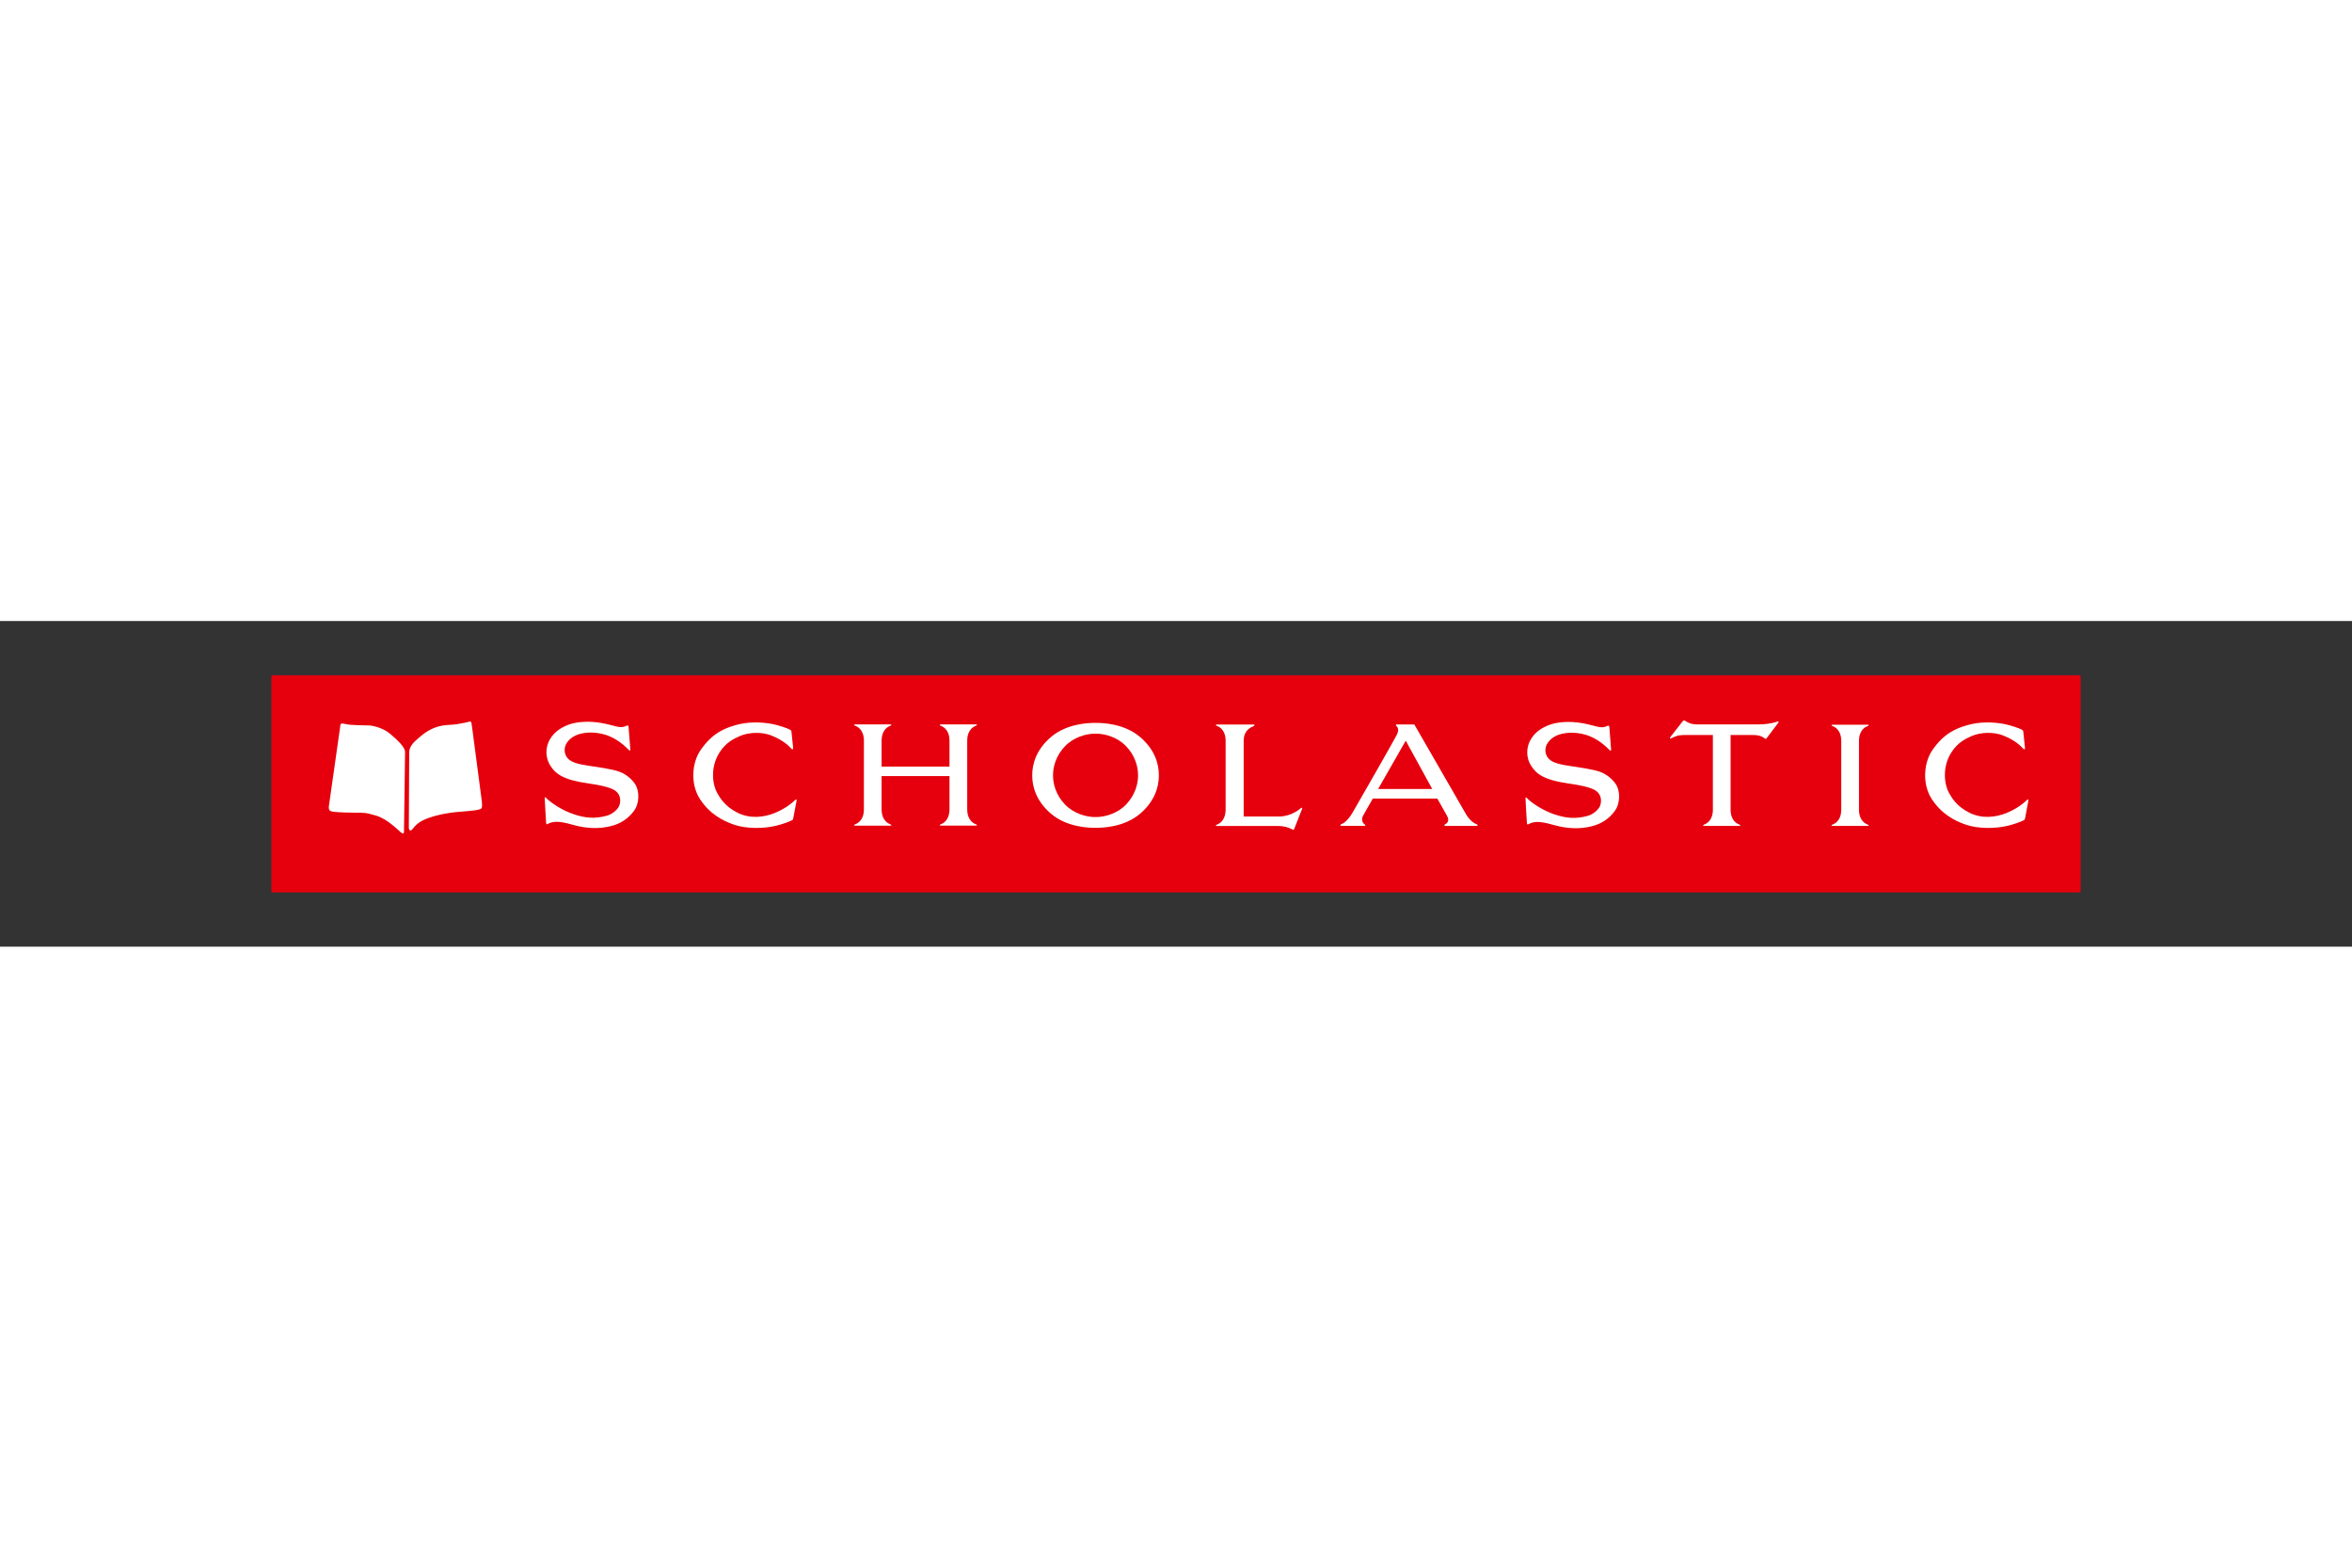 <svg xmlns="http://www.w3.org/2000/svg" height="800" width="1200" viewBox="-45 -9.001 390 54.008"><rect x="-45" y="-9.001" width="390" height="54.008" fill="#333333" stroke="none"/><path fill="#e6000d" d="M0 0h300v36.005H0z"/><path d="M22.166 12.717l-.18 13.234c0 .389-.245.335-.565.06-.419-.359-2.212-2.182-4.005-2.721-1.808-.539-1.997-.503-3.854-.509-1.789-.005-3.375-.118-3.585-.208-.208-.089-.507-.118-.448-.837l1.853-13.023c.088-.572-.059-.869.896-.632.954.238 3.495.206 3.972.238.778.064 2.361.451 3.467 1.408 1.105.955 2.449 2.151 2.449 2.99m.688 0l-.061 12.486c0 .595.299.716.658.238.442-.592 1.026-1.081 1.704-1.402 2.39-1.137 5.675-1.376 6.092-1.406.42-.029 2.57-.208 2.869-.299.724-.217.918-.012.776-1.464L33.22 8.176c-.06-.57-.181-.541-.541-.453-.355.092-.257.094-1.942.391-.802.143-1.904.027-3.193.421-1.25.376-2.226 1.049-3.319 2.029-.41.366-1.312 1.076-1.371 2.153m35.852-4.271c.32-.138.488-.247.523.159.048.6.27 3.389.289 3.643.017.274-.074.3-.255.126-.431-.415-1.892-1.976-4.091-2.573-1.617-.442-2.961-.345-3.916-.103-1.15.297-1.828.88-2.228 1.445-.624.881-.483 2.017.158 2.681.711.734 2.143.981 3.513 1.188 1.292.197 3.754.523 4.978.965 1.053.381 2.01 1.158 2.594 2.006.808 1.177.771 3.245-.136 4.484-.997 1.361-2.249 2.114-3.692 2.504-2.042.554-4.237.437-6.241-.122-1.762-.488-3.207-.845-4.331-.216-.231.132-.296.103-.316-.2-.021-.321-.222-3.486-.232-4.068-.003-.2.129-.151.202-.068.617.689 2.548 2.068 4.677 2.768 1.802.59 3.364.783 5.433.219.957-.262 1.7-1.013 1.944-1.443.374-.654.366-1.724-.158-2.325-.351-.399-.842-1.017-4.895-1.591-4.235-.597-5.408-1.637-6.216-2.859-.991-1.512-.842-3.23-.109-4.472.784-1.321 1.956-1.958 2.972-2.362 1.334-.525 3.364-.705 5.556-.322 2.179.381 3.004.959 3.977.536m27.536.931c-.037-.243-.096-.275-.336-.404-.404-.22-1.922-.721-2.766-.883-1.962-.367-4.111-.416-6.167.177-1.927.546-3.881 1.364-5.799 4.13-1.431 2.071-1.75 5.595-.109 8.128 1.588 2.452 3.786 3.627 5.714 4.27 1.872.626 4.649.709 6.949.147.96-.235 2.105-.65 2.472-.843.252-.134.288-.134.342-.421.096-.478.418-2.214.54-2.859.045-.248-.084-.294-.263-.111-.809.803-2.113 1.643-3.433 2.16-1.696.668-3.953.986-6.069-.067-2.216-1.102-2.986-2.583-3.402-3.305-.699-1.209-1.234-4.11.368-6.658 1.048-1.661 2.325-2.296 3.42-2.769 1.438-.62 3.525-.732 5.192-.091 1.053.401 2.494 1.204 3.337 2.206.122.143.313.14.287-.127-.042-.385-.277-2.68-.277-2.68m26.199 7.334h-11.255v5.506c0 .662.131 2.013 1.513 2.527.142.05.131.191-.021.191h-5.923c-.151 0-.162-.142-.02-.191 1.383-.515 1.517-1.865 1.517-2.527V10.86c0-.659-.134-2.009-1.517-2.521-.142-.053-.131-.193.02-.193h5.923c.152 0 .163.141.021.193-1.382.512-1.513 1.861-1.513 2.521v4.287h11.255V10.86c0-.659-.131-2.009-1.513-2.521-.142-.053-.132-.193.021-.193h5.923c.155 0 .163.141.021.193-1.383.512-1.512 1.861-1.512 2.521v11.356c0 .662.129 2.013 1.512 2.527.142.05.134.191-.021.191h-5.923c-.153 0-.162-.142-.021-.191 1.382-.515 1.513-1.865 1.513-2.527V16.74m48.784 6.684v-12.54c0-.828.215-1.911 1.705-2.49.143-.054.125-.226-.029-.226h-6.165c-.156 0-.166.14-.023.191 1.385.511 1.516 1.863 1.516 2.524v11.355c0 .661-.131 2.049-1.516 2.559-.143.052-.133.192.023.192h10.192c.895 0 1.748.213 2.398.595.104.062.197.086.27-.092.168-.43 1.15-2.887 1.313-3.332.064-.171-.039-.275-.205-.131-.162.142-1.576 1.396-3.654 1.396-2.081.002-5.825-.001-5.825-.001m60.109-14.946c.32-.143.492-.25.527.157.047.6.268 3.386.281 3.645.02.271-.07.3-.25.123-.432-.414-1.895-1.978-4.092-2.574-1.619-.44-2.963-.341-3.916-.1-1.152.295-1.826.878-2.227 1.445-.625.88-.488 2.014.16 2.68.707.732 2.139.978 3.51 1.187 1.291.199 3.756.526 4.982.966 1.051.381 2.006 1.156 2.592 2.008.807 1.176.77 3.24-.137 4.481-.998 1.363-2.248 2.114-3.693 2.507-2.043.551-4.234.432-6.238-.125-1.766-.491-3.209-.845-4.33-.213-.234.13-.299.1-.318-.2-.021-.321-.221-3.488-.234-4.071-.004-.195.129-.151.201-.07.617.693 2.551 2.073 4.682 2.77 1.803.591 3.363.784 5.43.222.961-.262 1.701-1.018 1.949-1.445.367-.652.365-1.725-.162-2.324-.35-.4-.84-1.018-4.893-1.59-4.236-.6-5.408-1.637-6.215-2.865-.996-1.508-.844-3.227-.111-4.465.781-1.324 1.957-1.96 2.973-2.361 1.332-.526 3.367-.71 5.553-.327 2.183.379 3.005.958 3.976.539m17.689 1.426h-4.379c-.906 0-1.443-.014-2.502.539-.27.141-.293-.04-.166-.201.514-.656 1.594-2.021 2.117-2.712l.281-.023c.244.198.922.634 1.936.634h10.324c.904 0 2.021-.104 3.098-.465.133-.041.289-.014.145.182-.434.597-1.529 2.047-1.945 2.586-.148.189-.227.079-.316.022-.199-.119-.59-.562-1.936-.562h-3.719v12.359c0 .66.131 2.011 1.51 2.521.145.052.135.194-.016.194h-5.923c-.152 0-.164-.143-.021-.194 1.383-.511 1.512-1.861 1.512-2.521m24.225-11.352c0-.664.131-2.015 1.512-2.525.143-.049.133-.19-.021-.19h-5.923c-.15 0-.16.142-.021.19 1.383.511 1.514 1.861 1.514 2.525v11.355c0 .661-.131 2.012-1.514 2.524-.139.049-.129.19.021.19h5.923c.154 0 .164-.142.021-.19-1.381-.513-1.512-1.863-1.512-2.525M290.5 9.377c-.039-.243-.096-.275-.338-.404-.402-.22-1.92-.721-2.762-.883-1.963-.367-4.111-.416-6.166.177-1.928.546-3.889 1.364-5.803 4.13-1.432 2.071-1.75 5.595-.109 8.128 1.588 2.452 3.787 3.627 5.713 4.27 1.873.626 4.65.709 6.951.147.959-.235 2.102-.65 2.469-.843.252-.134.287-.134.344-.421.096-.478.416-2.214.537-2.859.047-.248-.082-.294-.26-.111-.809.803-2.111 1.643-3.434 2.16-1.695.668-3.951.986-6.066-.067-2.221-1.102-2.988-2.583-3.404-3.305-.693-1.209-1.232-4.11.367-6.658 1.047-1.661 2.328-2.296 3.418-2.769 1.441-.62 3.527-.732 5.195-.091 1.053.401 2.496 1.204 3.338 2.206.121.143.313.14.285-.127-.039-.385-.275-2.68-.275-2.68M136.77 25.295c.977 0 4.588-.072 7.244-2.312 2.556-2.157 3.144-4.623 3.144-6.328v-.122c0-1.704-.588-4.172-3.144-6.326-2.655-2.236-6.267-2.313-7.244-2.313h-.221c-.979 0-4.589.076-7.244 2.313-2.556 2.154-3.144 4.622-3.144 6.326v.122c0 1.705.588 4.171 3.144 6.328 2.654 2.239 6.264 2.312 7.244 2.312m49.957-17.146h3.008s8.098 14.058 8.563 14.863c.467.809 1.143 1.474 1.809 1.703.178.06.174.263-.023.263h-5.223c-.209 0-.18-.177-.031-.251.146-.074.879-.449.336-1.419-.344-.613-1.615-2.864-1.615-2.864h-10.693s-1.369 2.376-1.641 2.887c-.176.337-.254 1.051.279 1.385.152.093.174.256-.01.256h-3.84c-.176 0-.295-.159-.021-.272.324-.14.998-.437 1.904-1.979.904-1.542 7.078-12.341 7.322-12.881.238-.528.369-1.059-.184-1.552" fill="#fff"/><path d="M136.759 23.51c1.443 0 3.522-.565 4.992-2.107 1.466-1.542 1.958-3.376 1.958-4.747v-.122c0-1.367-.491-3.206-1.958-4.747-1.469-1.54-3.548-2.104-4.992-2.104h-.198c-1.443 0-3.522.564-4.993 2.104-1.466 1.541-1.958 3.38-1.958 4.747v.122c0 1.371.491 3.205 1.958 4.747 1.471 1.542 3.55 2.107 4.993 2.107m51.533-12.666l4.396 8.015h-8.976" fill="#e6000d"/></svg>